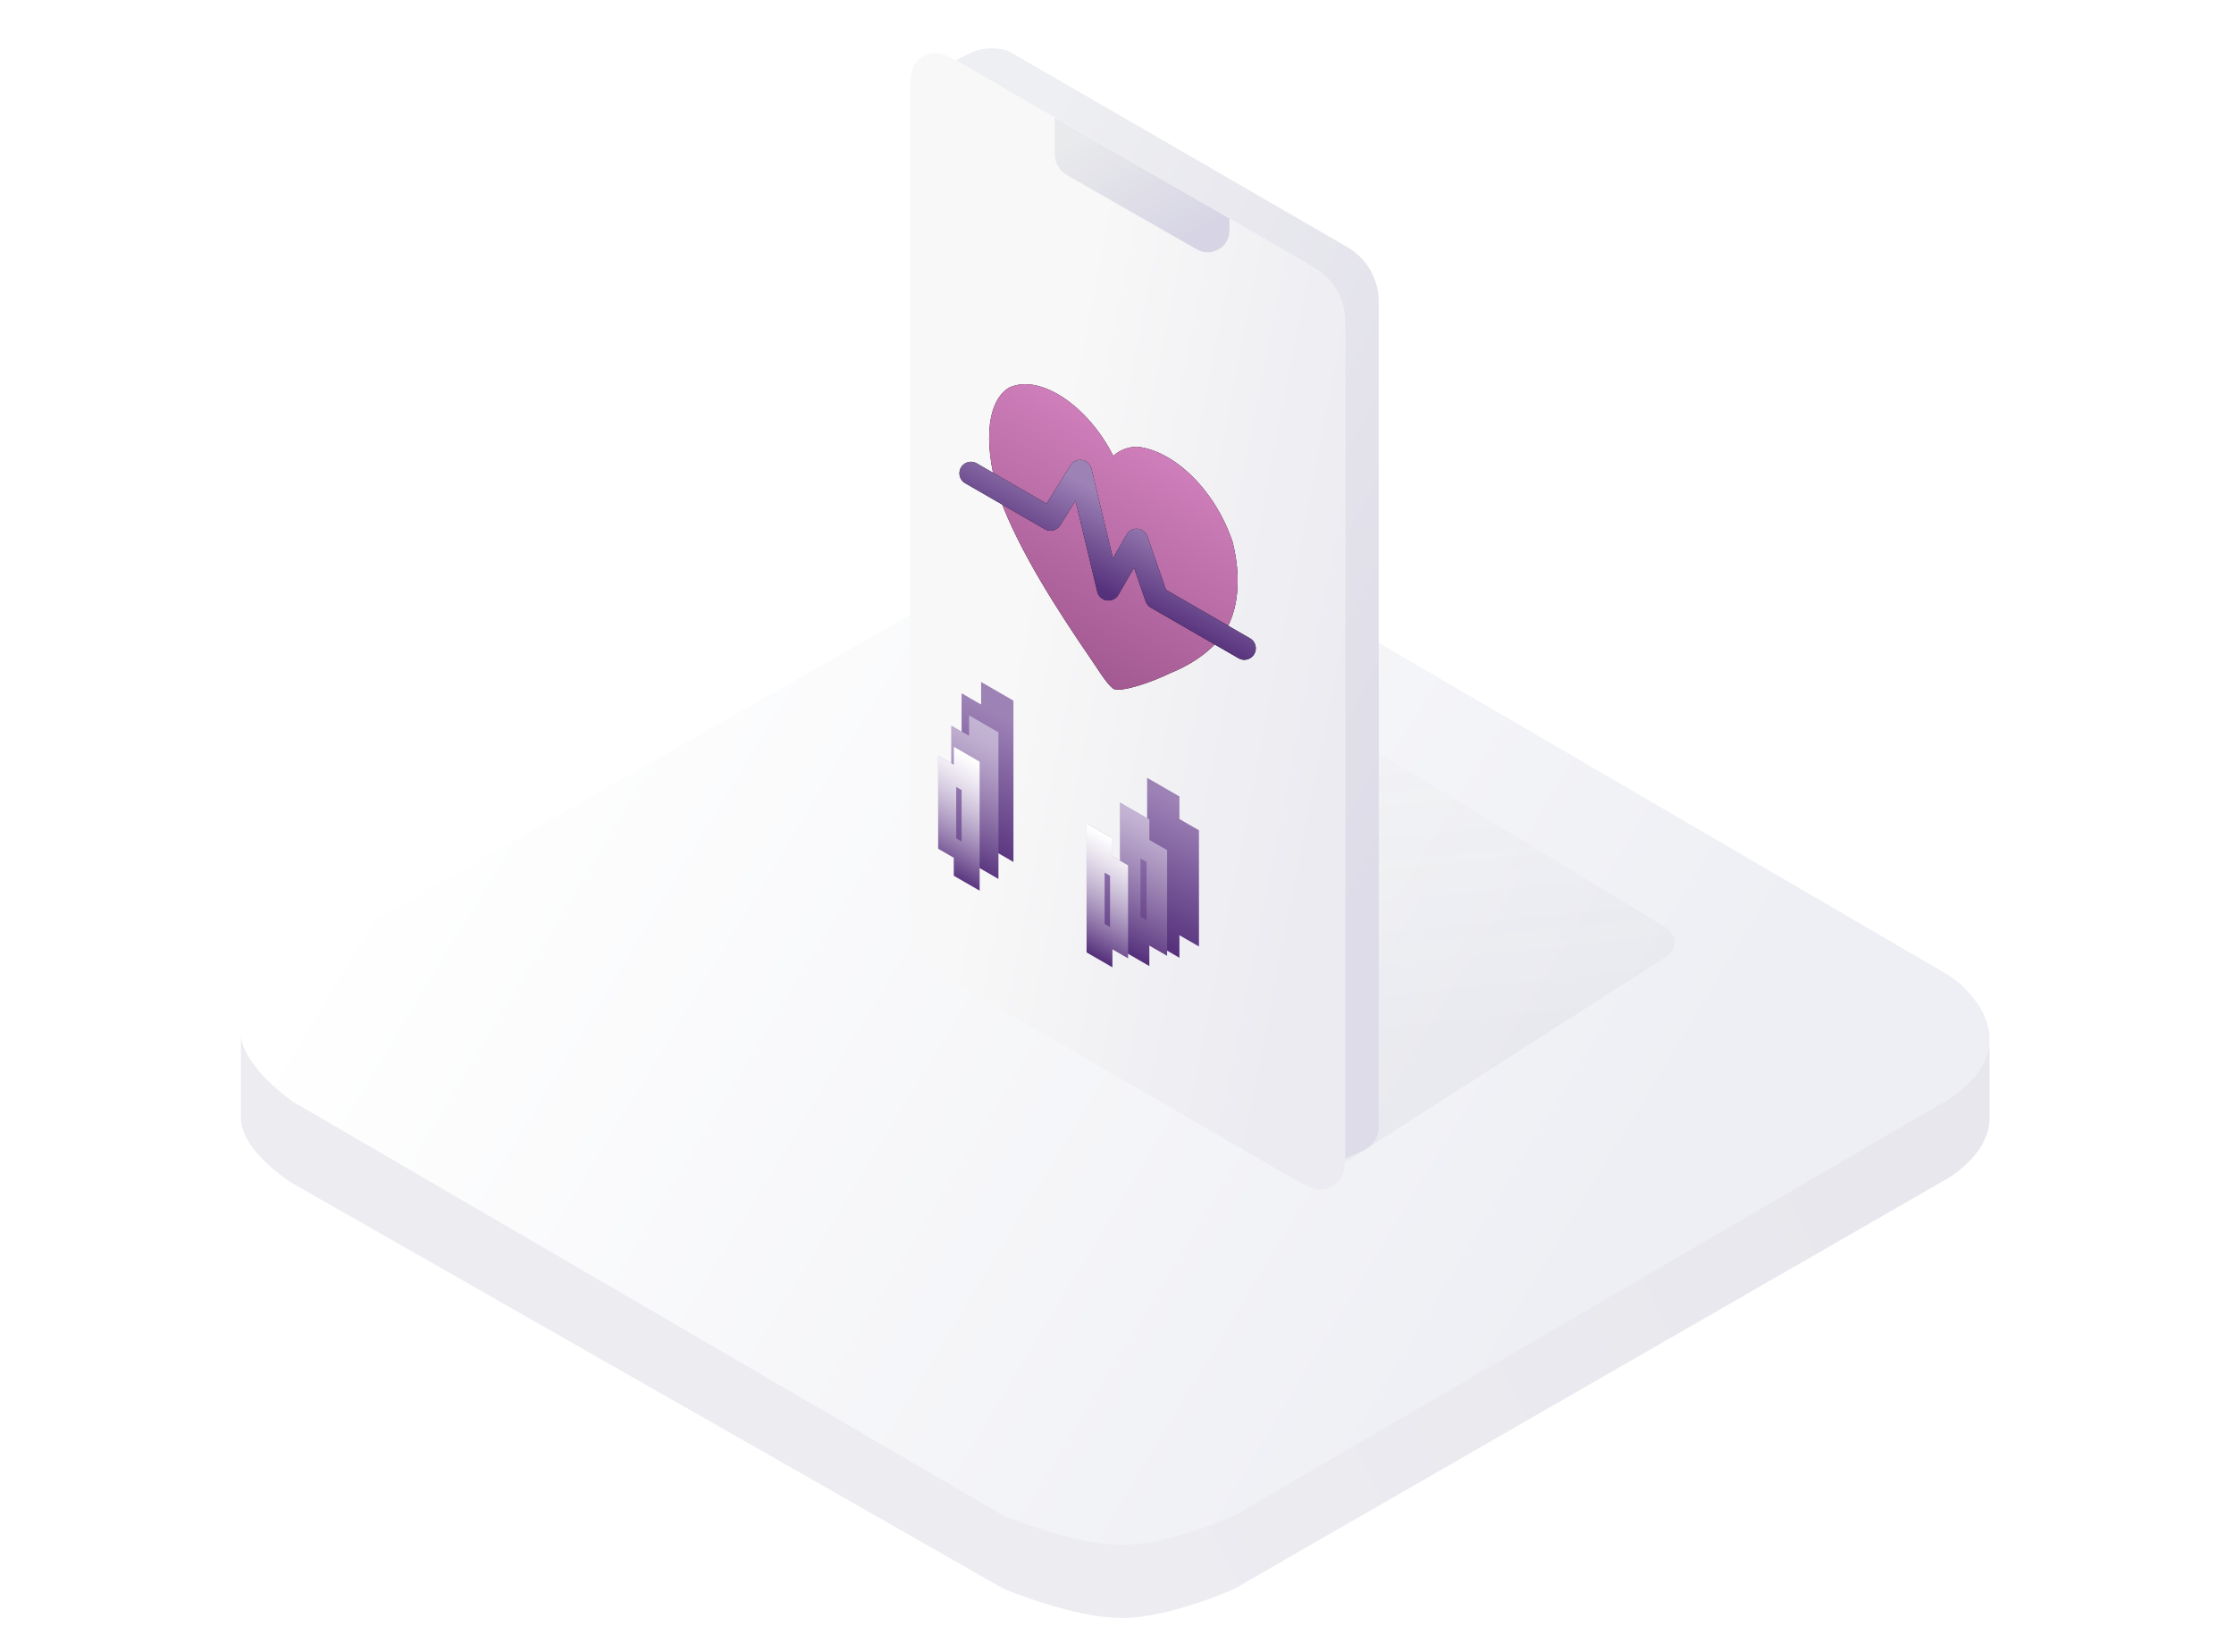 <svg width="530" height="392" viewBox="0 0 530 392" fill="none" xmlns="http://www.w3.org/2000/svg">
<path fill-rule="evenodd" clip-rule="evenodd" d="M461.391 280.009L292.86 376.972C292.86 376.972 277.664 383.912 266.105 383.912C254.546 383.912 238.089 376.972 238.089 376.972L69.659 280.933C69.659 280.933 57.162 273.455 57.162 265.158C57.162 256.861 57.162 244.154 57.162 244.154L266.265 182.883C266.265 182.883 273.614 179.342 280.739 179.342C287.864 179.342 295.408 182.883 295.408 182.883L472.013 248.193C472.013 248.193 472.013 256.266 472.013 265.286C472.013 274.306 461.391 280.009 461.391 280.009Z" fill="url(#paint0_linear)"/>
<path fill-rule="evenodd" clip-rule="evenodd" d="M461.391 261.382L292.843 359.626C292.843 359.626 277.646 366.566 266.087 366.566C254.529 366.566 238.071 359.626 238.071 359.626L69.425 261.382C69.425 261.382 57 252.889 57 244.592C57 236.295 69.425 229.414 69.425 229.414L251.613 125.522C251.613 125.522 258.963 121.981 266.087 121.981C273.212 121.981 280.757 125.522 280.757 125.522L462.437 231.481C462.437 231.481 472.013 237.639 472.013 246.659C472.013 255.679 461.391 261.382 461.391 261.382Z" fill="url(#paint1_linear)"/>
<g filter="url(#filter0_f)">
<path d="M395.414 226.94C397.913 225.34 397.868 221.674 395.332 220.135L296.324 160.046C293.133 158.11 289.028 158.63 286.422 161.302L225.76 223.472L313.969 279.106L395.414 226.94Z" fill="url(#paint2_linear)"/>
</g>
<path fill-rule="evenodd" clip-rule="evenodd" d="M313.741 277.231L323.368 273.021C325.633 272.031 327.097 269.793 327.097 267.32V71.55C327.097 66.22 324.256 61.295 319.644 58.625L239.134 12.033C239.134 12.033 235.474 10.76 231.573 12.033C227.672 13.306 220.272 18.455 220.272 18.455L313.741 277.231Z" fill="url(#paint3_linear)"/>
<path fill-rule="evenodd" clip-rule="evenodd" d="M319.187 81.498C319.187 76.476 319.187 73.965 318.457 71.717C317.811 69.727 316.755 67.896 315.356 66.341C313.775 64.584 311.601 63.327 307.254 60.813L230.85 16.637C225.948 13.803 223.497 12.386 221.486 12.597C219.731 12.78 218.137 13.7 217.1 15.127C215.911 16.762 215.911 19.593 215.911 25.256V213.194C215.911 218.209 215.911 220.716 216.64 222.962C217.284 224.949 218.338 226.778 219.733 228.332C221.31 230.089 223.479 231.347 227.817 233.863L304.237 278.183C309.142 281.027 311.594 282.45 313.607 282.241C315.363 282.059 316.958 281.14 317.997 279.712C319.187 278.076 319.187 275.241 319.187 269.571V81.498Z" fill="url(#paint4_linear)"/>
<path fill-rule="evenodd" clip-rule="evenodd" d="M250.222 27.921V36.51C250.222 38.602 251.343 40.534 253.16 41.573L283.929 59.172C287.385 61.148 291.688 58.653 291.688 54.671V51.847L250.222 27.921Z" fill="url(#paint5_linear)"/>
<path d="M292.484 128.789C295.162 139.89 292.921 148.319 288.198 152.917C285.08 156.085 281.354 158.215 277.545 159.759C274.041 161.503 266.198 164.428 264.119 163.435C262.281 161.968 260.219 158.379 258.761 156.302C250.564 144.374 241.74 130.53 237.266 118.38C233.515 107.03 233.508 95.666 239.346 91.995C246.916 88.485 258.329 96.614 264.119 108.19C265.674 106.759 267.586 106.031 269.855 106.006C279.054 107.078 288.624 116.923 292.484 128.789Z" fill="black"/>
<path d="M292.484 128.789C295.162 139.89 292.921 148.319 288.198 152.917C285.08 156.085 281.354 158.215 277.545 159.759C274.041 161.503 266.198 164.428 264.119 163.435C262.281 161.968 260.219 158.379 258.761 156.302C250.564 144.374 241.74 130.53 237.266 118.38C233.515 107.03 233.508 95.666 239.346 91.995C246.916 88.485 258.329 96.614 264.119 108.19C265.674 106.759 267.586 106.031 269.855 106.006C279.054 107.078 288.624 116.923 292.484 128.789Z" fill="url(#paint6_linear)"/>
<path d="M230.344 112.296L249.212 123.19L256.288 111.842L262.971 139.758L269.654 128.183L274.371 141.801L295.205 153.829" stroke="black" stroke-width="5.447" stroke-linecap="round" stroke-linejoin="round"/>
<path d="M230.344 112.296L249.212 123.19L256.288 111.842L262.971 139.758L269.654 128.183L274.371 141.801L295.205 153.829" stroke="url(#paint7_linear)" stroke-width="5.447" stroke-linecap="round" stroke-linejoin="round"/>
<path d="M230.807 177.155L230.807 169.13L233.123 170.467L235.44 171.805L235.44 169.13L235.44 166.455L237.756 167.793L237.756 181.167L237.756 183.842L237.756 186.516L237.756 199.891L235.44 198.553L235.44 195.878L235.44 193.204L233.123 191.866L230.807 190.529L230.807 182.504L230.807 179.829L230.807 177.155ZM274.82 202.566L274.82 189.191L277.137 190.529L277.137 193.204L277.137 195.878L279.453 197.216L281.77 198.553L281.77 206.578L281.77 209.253L281.77 211.928L281.77 219.952L279.453 218.615L277.137 217.277L277.137 219.952L277.137 222.627L274.82 221.29L274.82 207.915L274.82 205.24L274.82 202.566Z" fill="black"/>
<path d="M230.807 177.155L230.807 169.13L233.123 170.467L235.44 171.805L235.44 169.13L235.44 166.455L237.756 167.793L237.756 181.167L237.756 183.842L237.756 186.516L237.756 199.891L235.44 198.553L235.44 195.878L235.44 193.204L233.123 191.866L230.807 190.529L230.807 182.504L230.807 179.829L230.807 177.155ZM274.82 202.566L274.82 189.191L277.137 190.529L277.137 193.204L277.137 195.878L279.453 197.216L281.77 198.553L281.77 206.578L281.77 209.253L281.77 211.928L281.77 219.952L279.453 218.615L277.137 217.277L277.137 219.952L277.137 222.627L274.82 221.29L274.82 207.915L274.82 205.24L274.82 202.566Z" fill="url(#paint8_linear)"/>
<path d="M230.807 177.155L230.807 169.13L233.123 170.467L235.44 171.805L235.44 169.13L235.44 166.455L237.756 167.793L237.756 181.167L237.756 183.842L237.756 186.516L237.756 199.891L235.44 198.553L235.44 195.878L235.44 193.204L233.123 191.866L230.807 190.529L230.807 182.504L230.807 179.829L230.807 177.155ZM274.82 202.566L274.82 189.191L277.137 190.529L277.137 193.204L277.137 195.878L279.453 197.216L281.77 198.553L281.77 206.578L281.77 209.253L281.77 211.928L281.77 219.952L279.453 218.615L277.137 217.277L277.137 219.952L277.137 222.627L274.82 221.29L274.82 207.915L274.82 205.24L274.82 202.566Z" stroke="url(#paint9_linear)" stroke-width="5.35"/>
<path d="M228.125 183.681L228.125 176.386L230.231 177.602L232.337 178.818L232.337 176.386L232.337 173.955L234.443 175.17L234.443 187.329L234.443 189.76L234.443 192.192L234.443 204.351L232.337 203.135L232.337 200.703L232.337 198.271L230.231 197.056L228.125 195.84L228.125 188.545L228.125 186.113L228.125 183.681ZM268.137 206.782L268.137 194.624L270.243 195.84L270.243 198.271L270.243 200.703L272.349 201.919L274.455 203.135L274.455 210.43L274.455 212.861L274.455 215.293L274.455 222.588L272.349 221.372L270.243 220.157L270.243 222.588L270.243 225.02L268.137 223.804L268.137 211.646L268.137 209.214L268.137 206.782Z" fill="black"/>
<path d="M228.125 183.681L228.125 176.386L230.231 177.602L232.337 178.818L232.337 176.386L232.337 173.955L234.443 175.17L234.443 187.329L234.443 189.76L234.443 192.192L234.443 204.351L232.337 203.135L232.337 200.703L232.337 198.271L230.231 197.056L228.125 195.84L228.125 188.545L228.125 186.113L228.125 183.681ZM268.137 206.782L268.137 194.624L270.243 195.84L270.243 198.271L270.243 200.703L272.349 201.919L274.455 203.135L274.455 210.43L274.455 212.861L274.455 215.293L274.455 222.588L272.349 221.372L270.243 220.157L270.243 222.588L270.243 225.02L268.137 223.804L268.137 211.646L268.137 209.214L268.137 206.782Z" fill="url(#paint10_linear)"/>
<path d="M228.125 183.681L228.125 176.386L230.231 177.602L232.337 178.818L232.337 176.386L232.337 173.955L234.443 175.17L234.443 187.329L234.443 189.76L234.443 192.192L234.443 204.351L232.337 203.135L232.337 200.703L232.337 198.271L230.231 197.056L228.125 195.84L228.125 188.545L228.125 186.113L228.125 183.681ZM268.137 206.782L268.137 194.624L270.243 195.84L270.243 198.271L270.243 200.703L272.349 201.919L274.455 203.135L274.455 210.43L274.455 212.861L274.455 215.293L274.455 222.588L272.349 221.372L270.243 220.157L270.243 222.588L270.243 225.02L268.137 223.804L268.137 211.646L268.137 209.214L268.137 206.782Z" stroke="url(#paint11_linear)" stroke-width="4.863"/>
<path d="M228.125 183.681L228.125 176.386L230.231 177.602L232.337 178.818L232.337 176.386L232.337 173.955L234.443 175.17L234.443 187.329L234.443 189.76L234.443 192.192L234.443 204.351L232.337 203.135L232.337 200.703L232.337 198.271L230.231 197.056L228.125 195.84L228.125 188.545L228.125 186.113L228.125 183.681ZM268.137 206.782L268.137 194.624L270.243 195.84L270.243 198.271L270.243 200.703L272.349 201.919L274.455 203.135L274.455 210.43L274.455 212.861L274.455 215.293L274.455 222.588L272.349 221.372L270.243 220.157L270.243 222.588L270.243 225.02L268.137 223.804L268.137 211.646L268.137 209.214L268.137 206.782Z" stroke="url(#paint12_linear)" stroke-opacity="0.4" stroke-width="4.863"/>
<path d="M224.714 189.446L224.714 183.027L226.567 184.097L228.42 185.166L228.42 183.027L228.42 180.887L230.273 181.957L230.273 192.656L230.273 194.796L230.273 196.936L230.273 207.635L228.42 206.565L228.42 204.425L228.42 202.286L226.567 201.216L224.714 200.146L224.714 193.726L224.714 191.586L224.714 189.446ZM259.924 209.775L259.924 199.076L261.778 200.146L261.778 202.286L261.778 204.425L263.631 205.495L265.484 206.565L265.484 212.985L265.484 215.125L265.484 217.265L265.484 223.684L263.631 222.614L261.778 221.544L261.778 223.684L261.778 225.824L259.924 224.754L259.924 214.055L259.924 211.915L259.924 209.775Z" fill="black"/>
<path d="M224.714 189.446L224.714 183.027L226.567 184.097L228.42 185.166L228.42 183.027L228.42 180.887L230.273 181.957L230.273 192.656L230.273 194.796L230.273 196.936L230.273 207.635L228.42 206.565L228.42 204.425L228.42 202.286L226.567 201.216L224.714 200.146L224.714 193.726L224.714 191.586L224.714 189.446ZM259.924 209.775L259.924 199.076L261.778 200.146L261.778 202.286L261.778 204.425L263.631 205.495L265.484 206.565L265.484 212.985L265.484 215.125L265.484 217.265L265.484 223.684L263.631 222.614L261.778 221.544L261.778 223.684L261.778 225.824L259.924 224.754L259.924 214.055L259.924 211.915L259.924 209.775Z" fill="url(#paint13_linear)"/>
<path d="M224.714 189.446L224.714 183.027L226.567 184.097L228.42 185.166L228.42 183.027L228.42 180.887L230.273 181.957L230.273 192.656L230.273 194.796L230.273 196.936L230.273 207.635L228.42 206.565L228.42 204.425L228.42 202.286L226.567 201.216L224.714 200.146L224.714 193.726L224.714 191.586L224.714 189.446ZM259.924 209.775L259.924 199.076L261.778 200.146L261.778 202.286L261.778 204.425L263.631 205.495L265.484 206.565L265.484 212.985L265.484 215.125L265.484 217.265L265.484 223.684L263.631 222.614L261.778 221.544L261.778 223.684L261.778 225.824L259.924 224.754L259.924 214.055L259.924 211.915L259.924 209.775Z" stroke="url(#paint14_linear)" stroke-width="4.28"/>
<path d="M224.714 189.446L224.714 183.027L226.567 184.097L228.42 185.166L228.42 183.027L228.42 180.887L230.273 181.957L230.273 192.656L230.273 194.796L230.273 196.936L230.273 207.635L228.42 206.565L228.42 204.425L228.42 202.286L226.567 201.216L224.714 200.146L224.714 193.726L224.714 191.586L224.714 189.446ZM259.924 209.775L259.924 199.076L261.778 200.146L261.778 202.286L261.778 204.425L263.631 205.495L265.484 206.565L265.484 212.985L265.484 215.125L265.484 217.265L265.484 223.684L263.631 222.614L261.778 221.544L261.778 223.684L261.778 225.824L259.924 224.754L259.924 214.055L259.924 211.915L259.924 209.775Z" stroke="url(#paint15_linear)" stroke-width="4.28"/>
<defs>
<filter id="filter0_f" x="224.261" y="157.383" width="174.5" height="123.222" filterUnits="userSpaceOnUse" color-interpolation-filters="sRGB">
<feFlood flood-opacity="0" result="BackgroundImageFix"/>
<feBlend mode="normal" in="SourceGraphic" in2="BackgroundImageFix" result="shape"/>
<feGaussianBlur stdDeviation="0.749" result="effect1_foregroundBlur"/>
</filter>
<linearGradient id="paint0_linear" x1="446.847" y1="285.449" x2="270.36" y2="373.199" gradientUnits="userSpaceOnUse">
<stop stop-color="#E7E7ED"/>
<stop offset="1" stop-color="#ECECF1"/>
</linearGradient>
<linearGradient id="paint1_linear" x1="337.197" y1="364.462" x2="82.567" y2="209.651" gradientUnits="userSpaceOnUse">
<stop stop-color="#EEEFF4"/>
<stop offset="0.998" stop-color="white"/>
</linearGradient>
<linearGradient id="paint2_linear" x1="378.458" y1="149.896" x2="388.062" y2="244.417" gradientUnits="userSpaceOnUse">
<stop stop-color="#C5C7D6" stop-opacity="0.03"/>
<stop offset="1" stop-color="#8D8F9A" stop-opacity="0.08"/>
</linearGradient>
<linearGradient id="paint3_linear" x1="270.748" y1="317.005" x2="135.406" y2="247.969" gradientUnits="userSpaceOnUse">
<stop stop-color="#DEDCE8"/>
<stop offset="1" stop-color="#EEEFF2"/>
</linearGradient>
<linearGradient id="paint4_linear" x1="257.554" y1="63.952" x2="336.464" y2="79.408" gradientUnits="userSpaceOnUse">
<stop stop-color="#F8F8F8"/>
<stop offset="0.99" stop-color="#EBEBF1"/>
</linearGradient>
<linearGradient id="paint5_linear" x1="269.815" y1="63.25" x2="252.985" y2="34.423" gradientUnits="userSpaceOnUse">
<stop stop-color="#D7D5E5"/>
<stop offset="1" stop-color="#E9EAEC"/>
</linearGradient>
<linearGradient id="paint6_linear" x1="234.432" y1="79.313" x2="205.787" y2="128.928" gradientUnits="userSpaceOnUse">
<stop stop-color="#D282BE"/>
<stop offset="1" stop-color="#A35991"/>
</linearGradient>
<linearGradient id="paint7_linear" x1="296.982" y1="158.799" x2="306.559" y2="140.289" gradientUnits="userSpaceOnUse">
<stop stop-color="#55307B"/>
<stop offset="1" stop-color="#9D82B6"/>
</linearGradient>
<linearGradient id="paint8_linear" x1="290.496" y1="232.089" x2="304.82" y2="202.496" gradientUnits="userSpaceOnUse">
<stop stop-color="#55307B"/>
<stop offset="1" stop-color="#9D82B6"/>
</linearGradient>
<linearGradient id="paint9_linear" x1="290.496" y1="232.089" x2="304.82" y2="202.496" gradientUnits="userSpaceOnUse">
<stop stop-color="#55307B"/>
<stop offset="1" stop-color="#9D82B6"/>
</linearGradient>
<linearGradient id="paint10_linear" x1="282.388" y1="233.622" x2="295.41" y2="206.719" gradientUnits="userSpaceOnUse">
<stop stop-color="#55307B"/>
<stop offset="1" stop-color="#9D82B6"/>
</linearGradient>
<linearGradient id="paint11_linear" x1="282.388" y1="233.622" x2="295.41" y2="206.719" gradientUnits="userSpaceOnUse">
<stop stop-color="#55307B"/>
<stop offset="1" stop-color="#9D82B6"/>
</linearGradient>
<linearGradient id="paint12_linear" x1="251.29" y1="182.465" x2="236.549" y2="207.998" gradientUnits="userSpaceOnUse">
<stop stop-color="white"/>
<stop offset="1" stop-color="white" stop-opacity="0"/>
</linearGradient>
<linearGradient id="paint13_linear" x1="272.465" y1="233.394" x2="283.924" y2="209.719" gradientUnits="userSpaceOnUse">
<stop stop-color="#55307B"/>
<stop offset="1" stop-color="#9D82B6"/>
</linearGradient>
<linearGradient id="paint14_linear" x1="272.465" y1="233.394" x2="283.924" y2="209.719" gradientUnits="userSpaceOnUse">
<stop stop-color="#55307B"/>
<stop offset="1" stop-color="#9D82B6"/>
</linearGradient>
<linearGradient id="paint15_linear" x1="245.099" y1="188.376" x2="232.127" y2="210.845" gradientUnits="userSpaceOnUse">
<stop stop-color="white"/>
<stop offset="1" stop-color="white" stop-opacity="0"/>
</linearGradient>
</defs>
</svg>
